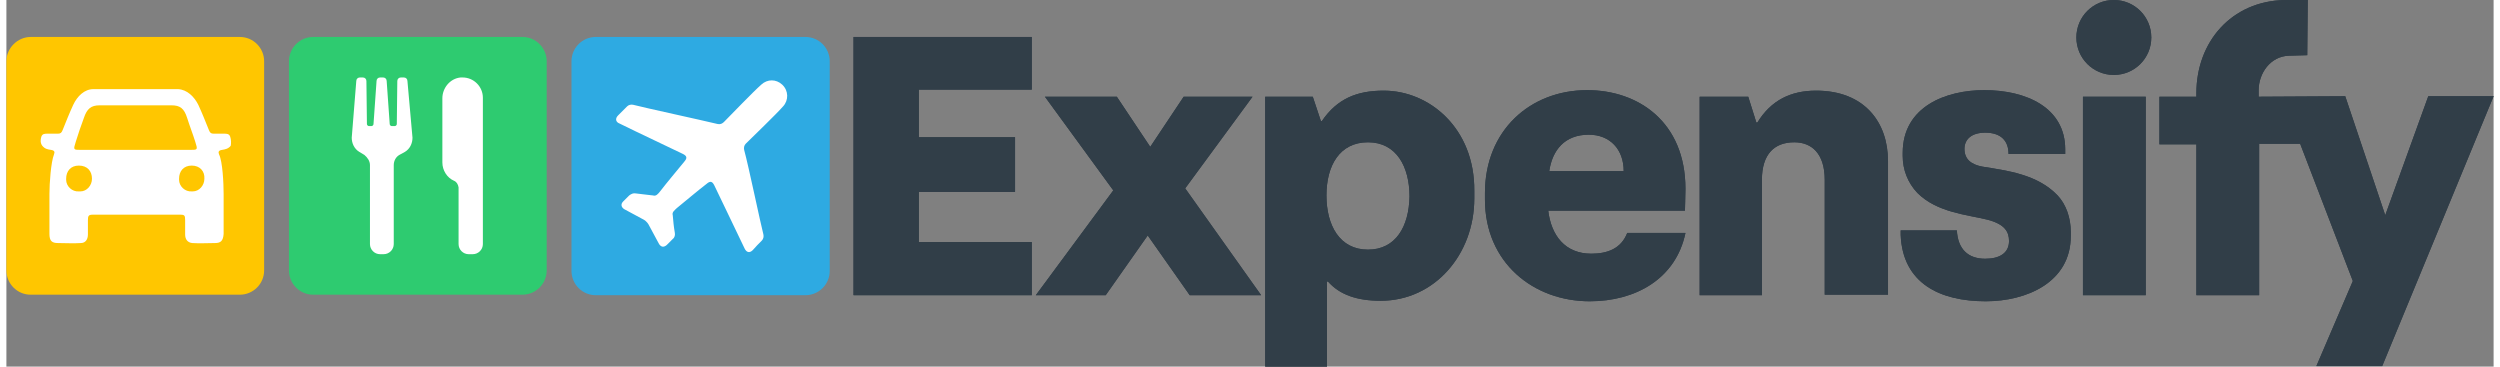 <?xml version="1.0" encoding="utf-8"?>
<!-- Generator: Adobe Illustrator 21.0.0, SVG Export Plug-In . SVG Version: 6.00 Build 0)  -->
<svg version="1.1" id="Layer_1" xmlns="http://www.w3.org/2000/svg" xmlns:xlink="http://www.w3.org/1999/xlink" x="0px" y="0px"
	 viewBox="0 0 491.2 72.4" style="enable-background:new 0 0 491.2 72.4;" xml:space="preserve" width="491" height="72">
<rect x="0" y="0" width="491.2" height="72.4" fill="#808080" stroke="none"/>
<style type="text/css">
	.st0{fill:#2ECB70;}
	.st1{fill:#FFFFFF;}
	.st2{fill:#2EAAE2;}
	.st3{fill:#313E48;}
	.st4{fill:#FFC600;}
</style>
<g>
	<path class="st0" d="M60.6,7.3h41.3c2.7,0,4.8,2.2,4.8,4.8v41.3c0,2.7-2.2,4.8-4.8,4.8H60.6c-2.7,0-4.8-2.2-4.8-4.8V12.1
		C55.8,9.5,57.9,7.3,60.6,7.3z"/>
	<path class="st1" d="M80.2,27.2c0,1.1-0.5,2.2-1.5,2.8l-1.1,0.6c-0.7,0.4-1.1,1.2-1.1,2v15.6c0,1.1-0.9,2-2,2l0,0h-0.7
		c-1.1,0-2-0.9-2-2l0,0V32.6c0-0.8-0.5-1.5-1.1-2l-1-0.6c-1-0.6-1.5-1.7-1.5-2.8L69.1,16c0-0.4,0.3-0.7,0.7-0.7h0.6
		c0.4,0,0.7,0.3,0.7,0.7l0,0l0.1,8.5c0,0.2,0.2,0.4,0.4,0.4l0,0h0.5c0.2,0,0.4-0.2,0.4-0.4l0.6-8.5c0-0.4,0.3-0.7,0.7-0.7h0.6
		c0.4,0,0.7,0.3,0.7,0.7l0.6,8.5c0,0.2,0.2,0.4,0.4,0.4h0.6c0.2,0,0.4-0.2,0.4-0.4l0.1-8.5c0-0.4,0.3-0.7,0.7-0.7h0.6
		c0.4,0,0.7,0.3,0.7,0.7L80.2,27.2z"/>
	<path class="st1" d="M89.7,15.3c-2.1,0.2-3.6,2.1-3.6,4.1v12.7c0,1.5,0.9,3,2.3,3.6c0.5,0.2,0.8,0.7,0.9,1.3v11.2c0,1.1,0.9,2,2,2
		l0,0h0.8c1.1,0,2-0.9,2-2l0,0V19.3c0-2.2-1.8-4-4-4C89.9,15.3,89.8,15.3,89.7,15.3z"/>
	<path class="st2" d="M116.4,7.3h41.4c2.7,0,4.8,2.2,4.8,4.8v41.4c0,2.7-2.2,4.8-4.8,4.8h-41.4c-2.7,0-4.8-2.2-4.8-4.8V12.1
		C111.6,9.5,113.7,7.3,116.4,7.3z"/>
	<path class="st1" d="M149.2,47.5c0.3-0.3,0.4-0.8,0.3-1.2c-0.6-2.3-2.9-13.4-3.8-16.7c-0.1-0.4,0-0.9,0.3-1.2
		c1.3-1.3,6-5.8,7.4-7.4c1.1-1.2,1.1-3.1-0.2-4.3c-1.2-1.1-2.9-1.1-4.1,0c-1.6,1.4-6.1,6.1-7.4,7.4c-0.3,0.3-0.7,0.5-1.2,0.4
		c-3.3-0.8-14.4-3.2-16.7-3.8c-0.4-0.1-0.9,0-1.2,0.3c-0.6,0.6-1.2,1.2-1.8,1.8c-0.6,0.6-0.5,1.3,0.3,1.6c3,1.5,11.3,5.4,12.5,6
		c0.8,0.4,0.9,0.8,0.3,1.5c-1.3,1.6-3.5,4.2-4.8,5.9c-0.4,0.5-0.8,1-1.4,0.8c-1.2-0.1-2.3-0.3-3.4-0.4c-0.5-0.1-0.9,0.1-1.3,0.4
		c-0.4,0.4-0.8,0.8-1.2,1.2c-0.5,0.5-0.4,1.1,0.2,1.5c1.3,0.7,2.6,1.4,3.9,2.1c0.2,0.1,0.3,0.2,0.5,0.4c0.1,0.1,0.3,0.3,0.4,0.5
		c0.7,1.3,1.4,2.6,2.1,3.9c0.4,0.6,0.9,0.7,1.5,0.2c0.4-0.4,0.8-0.8,1.2-1.2c0.4-0.3,0.5-0.8,0.4-1.3c-0.2-1.1-0.3-2.2-0.4-3.4
		c-0.2-0.6,0.4-1,0.8-1.4c1.6-1.3,4.2-3.5,5.9-4.8c0.7-0.6,1.1-0.5,1.5,0.3c0.6,1.2,4.5,9.4,6,12.5c0.4,0.8,1,0.9,1.6,0.3
		C148,48.7,148.6,48.1,149.2,47.5z"/>
	<g>
		<polygon class="st3" points="167.3,58.3 202.5,58.3 202.5,47.8 180.2,47.8 180.2,37.9 199.2,37.9 199.2,27.1 180.2,27.1 
			180.2,17.7 202.5,17.7 202.5,7.3 167.3,7.3 		"/>
		<path class="st3" d="M272,17.9c-5.3,0-9.2,1.6-12.2,6h-0.2l-1.6-4.8h-9.4v53.3h12.2V55.6h0.2c2.3,2.6,5.7,3.8,10.4,3.8
			c10.7,0,18.5-9.2,18.5-20.2v-1.5C290,25.4,281.1,17.9,272,17.9z M268.9,49.3c-5.6,0-8.2-4.8-8.2-10.7c0-5.9,2.6-10.5,8.2-10.5
			s8.2,4.8,8.2,10.7C277,44.7,274.4,49.3,268.9,49.3L268.9,49.3z"/>
		<path class="st3" d="M331.6,37.3c0-13.2-9.3-19.5-19.4-19.5c-11.3,0-20.2,8-20.2,20.3v1.3c0,12.5,9.6,20.1,20.7,20.1
			c9,0,17-4.4,18.9-13.5h-11.5c-1.2,3.1-3.9,4.1-7.1,4.1c-5.1,0-7.9-3.5-8.5-8.5h27C331.5,40.8,331.6,38.9,331.6,37.3z M304.7,33.8
			c0.6-4.1,3-7.2,7.8-7.2c4.2,0,6.9,2.9,6.9,7.2H304.7z"/>
		<path class="st3" d="M357.4,17.9c-5,0-8.9,1.9-11.6,6.3h-0.2l-1.6-5.1h-9.6v39.2h12.3V35.5c0-5,2.4-7.4,6.4-7.4c3.4,0,6,2.2,6,7.4
			v22.7h12.5V31.8C371.6,24.2,367,17.9,357.4,17.9z"/>
		<path class="st3" d="M390.2,32.9c-2.1-0.4-3.5-1.4-3.5-3.5c0-1.8,1.3-3.2,4.1-3.2c3.1,0,4.6,1.6,4.6,4.2h11.2v-0.9
			c0-8.2-7.6-11.7-16-11.7c-7.5,0-16.1,3.2-16.1,12.4v0.6c0,2.7,1,5.3,2.9,7.3c3.9,3.9,9.9,4.3,13.9,5.3c3.4,0.9,4.2,2.4,4.2,4.2
			c0,2.4-1.9,3.5-4.7,3.5c-3.4,0-5.4-1.9-5.6-5.6h-11.1v0.9c0.4,9.6,7.8,13.1,16.8,13.1c8,0,16.8-3.7,16.8-12.9v-0.8
			c0-2.7-0.9-5.4-2.6-7.2C401.1,34.4,395.1,33.7,390.2,32.9z"/>
		<rect x="410.1" y="19.1" class="st3" width="12.4" height="39.2"/>
		<polygon class="st3" points="246.1,19.1 232.5,19.1 225.9,29 219.3,19.1 205.1,19.1 218.6,37.6 203.3,58.3 217.1,58.3 225.4,46.5 
			233.7,58.3 247.8,58.3 232.8,37.2 		"/>
		<path class="st3" d="M416.2,0c-4.1,0-7.4,3.3-7.4,7.4s3.3,7.4,7.4,7.4s7.4-3.3,7.4-7.4l0,0C423.6,3.3,420.3,0,416.2,0L416.2,0z"/>
		<path class="st3" d="M444.8,19.1v-1.3c0-3.3,2.3-6.7,6-6.8c0.6,0,3.6-0.1,3.6-0.1L454.5,0H450c-10.6,0.2-17.5,8.3-17.5,18.4v0.7
			h-7.3v9.4h7.3v29.8h12.4V28.4h8.1l10.4,27.1l-7.2,16.8h13l22-53.3h-12.9l-8.5,23.5L461.9,19L444.8,19.1z"/>
		<polygon class="st3" points="167.3,58.3 202.5,58.3 202.5,47.8 180.2,47.8 180.2,37.9 199.2,37.9 199.2,27.1 180.2,27.1 
			180.2,17.7 202.5,17.7 202.5,7.3 167.3,7.3 		"/>
		<path class="st3" d="M272,17.9c-5.3,0-9.2,1.6-12.2,6h-0.2l-1.6-4.8h-9.4v53.3h12.2V55.6h0.2c2.3,2.6,5.7,3.8,10.4,3.8
			c10.7,0,18.5-9.2,18.5-20.2v-1.5C290,25.4,281.1,17.9,272,17.9z M268.9,49.3c-5.6,0-8.2-4.8-8.2-10.7c0-5.9,2.6-10.5,8.2-10.5
			s8.2,4.8,8.2,10.7C277,44.7,274.4,49.3,268.9,49.3L268.9,49.3z"/>
		<path class="st3" d="M331.6,37.3c0-13.2-9.3-19.5-19.4-19.5c-11.3,0-20.2,8-20.2,20.3v1.3c0,12.5,9.6,20.1,20.7,20.1
			c9,0,17-4.4,18.9-13.5h-11.5c-1.2,3.1-3.9,4.1-7.1,4.1c-5.1,0-7.9-3.5-8.5-8.5h27C331.5,40.8,331.6,38.9,331.6,37.3z M304.7,33.8
			c0.6-4.1,3-7.2,7.8-7.2c4.2,0,6.9,2.9,6.9,7.2H304.7z"/>
		<path class="st3" d="M357.4,17.9c-5,0-8.9,1.9-11.6,6.3h-0.2l-1.6-5.1h-9.6v39.2h12.3V35.5c0-5,2.4-7.4,6.4-7.4c3.4,0,6,2.2,6,7.4
			v22.7h12.5V31.8C371.6,24.2,367,17.9,357.4,17.9z"/>
		<path class="st3" d="M390.2,32.9c-2.1-0.4-3.5-1.4-3.5-3.5c0-1.8,1.3-3.2,4.1-3.2c3.1,0,4.6,1.6,4.6,4.2h11.2v-0.9
			c0-8.2-7.6-11.7-16-11.7c-7.5,0-16.1,3.2-16.1,12.4v0.6c0,2.7,1,5.3,2.9,7.3c3.9,3.9,9.9,4.3,13.9,5.3c3.4,0.9,4.2,2.4,4.2,4.2
			c0,2.4-1.9,3.5-4.7,3.5c-3.4,0-5.4-1.9-5.6-5.6h-11.1v0.9c0.4,9.6,7.8,13.1,16.8,13.1c8,0,16.8-3.7,16.8-12.9v-0.8
			c0-2.7-0.9-5.4-2.6-7.2C401.1,34.4,395.1,33.7,390.2,32.9z"/>
		<rect x="410.1" y="19.1" class="st3" width="12.4" height="39.2"/>
		<polygon class="st3" points="246.1,19.1 232.5,19.1 225.9,29 219.3,19.1 205.1,19.1 218.6,37.6 203.3,58.3 217.1,58.3 225.4,46.5 
			233.7,58.3 247.8,58.3 232.8,37.2 		"/>
		<path class="st3" d="M416.2,0c-4.1,0-7.4,3.3-7.4,7.4s3.3,7.4,7.4,7.4s7.4-3.3,7.4-7.4l0,0C423.6,3.3,420.3,0,416.2,0L416.2,0z"/>
		<path class="st3" d="M444.8,19.1v-1.3c0-3.3,2.3-6.7,6-6.8c0.6,0,3.6-0.1,3.6-0.1L454.5,0H450c-10.6,0.2-17.5,8.3-17.5,18.4v0.7
			h-7.3v9.4h7.3v29.8h12.4V28.4h8.1l10.4,27.1l-7.2,16.8h13l22-53.3h-12.9l-8.5,23.5L461.9,19L444.8,19.1z"/>
	</g>
	<path class="st4" d="M4.8,7.3h41.3c2.7,0,4.8,2.2,4.8,4.8v41.3c0,2.7-2.2,4.8-4.8,4.8H4.8C2.1,58.2,0,56,0,53.4V12.1
		C0,9.5,2.2,7.3,4.8,7.3z"/>
	<path class="st1" d="M44.2,27c-0.2-0.6-0.7-0.6-1.2-0.6c-0.7,0-1.4,0-2.1,0c-0.5,0-0.7-0.2-0.9-0.7c-0.6-1.5-1.4-3.5-2.1-5
		c-0.8-1.6-2.2-3-4-3.1c-2.7,0-13.9,0-16.7,0c-1.8,0-3.2,1.4-4,3.1c-0.7,1.5-1.5,3.5-2.1,5c-0.2,0.5-0.4,0.7-0.9,0.7
		c-0.7,0-1.4,0-2.1,0c-0.5,0-1,0-1.2,0.6s-0.2,1.3,0.2,1.8c0.5,0.6,1,0.7,1.7,0.8c0.7,0.1,0.8,0.4,0.6,0.9c-0.6,1.5-0.9,5.7-0.9,7.8
		c0,2.5,0,5.5,0,7.9c0,1.4,0.5,1.8,1.7,1.8c1.2,0,3.2,0.1,4.5,0c0.9,0,1.4-0.7,1.4-1.7c0-0.8,0-2,0-2.8s0.1-1.1,0.9-1.1h17.4
		c0.8,0,0.9,0.2,0.9,1.1c0,0.8,0,2,0,2.8c0,1,0.5,1.6,1.4,1.7c1.3,0.1,3.4,0,4.5,0s1.6-0.4,1.7-1.8c0-2.5,0-5.5,0-7.9
		c0-2.1-0.2-6.4-0.9-7.8c-0.2-0.5-0.1-0.8,0.6-0.9c0.6-0.1,1.2-0.2,1.7-0.8C44.4,28.3,44.4,27.6,44.2,27z M14.3,37.8
		c-1.3,0.1-2.5-1-2.5-2.3c0-0.1,0-0.1,0-0.2c0-1.5,0.9-2.6,2.5-2.6c1.7,0,2.6,1.1,2.6,2.6c0,1.3-1,2.5-2.3,2.5
		C14.5,37.8,14.4,37.8,14.3,37.8z M14.7,29.6c-1.5,0-1.5,0-1-1.6s1-3.1,1.6-4.7c0.6-1.8,1.4-2.5,3.1-2.5h14.2c1.7,0,2.5,0.6,3.1,2.5
		c0.5,1.6,1.1,3.1,1.6,4.7s0.5,1.6-1,1.6H14.7z M36.6,37.8c-1.3,0.1-2.5-1-2.5-2.3c0-0.1,0-0.1,0-0.2c0-1.5,0.9-2.6,2.5-2.6
		s2.6,1.1,2.5,2.6c0,1.3-1,2.5-2.3,2.5C36.8,37.8,36.7,37.8,36.6,37.8L36.6,37.8z"/>
</g>
</svg>
